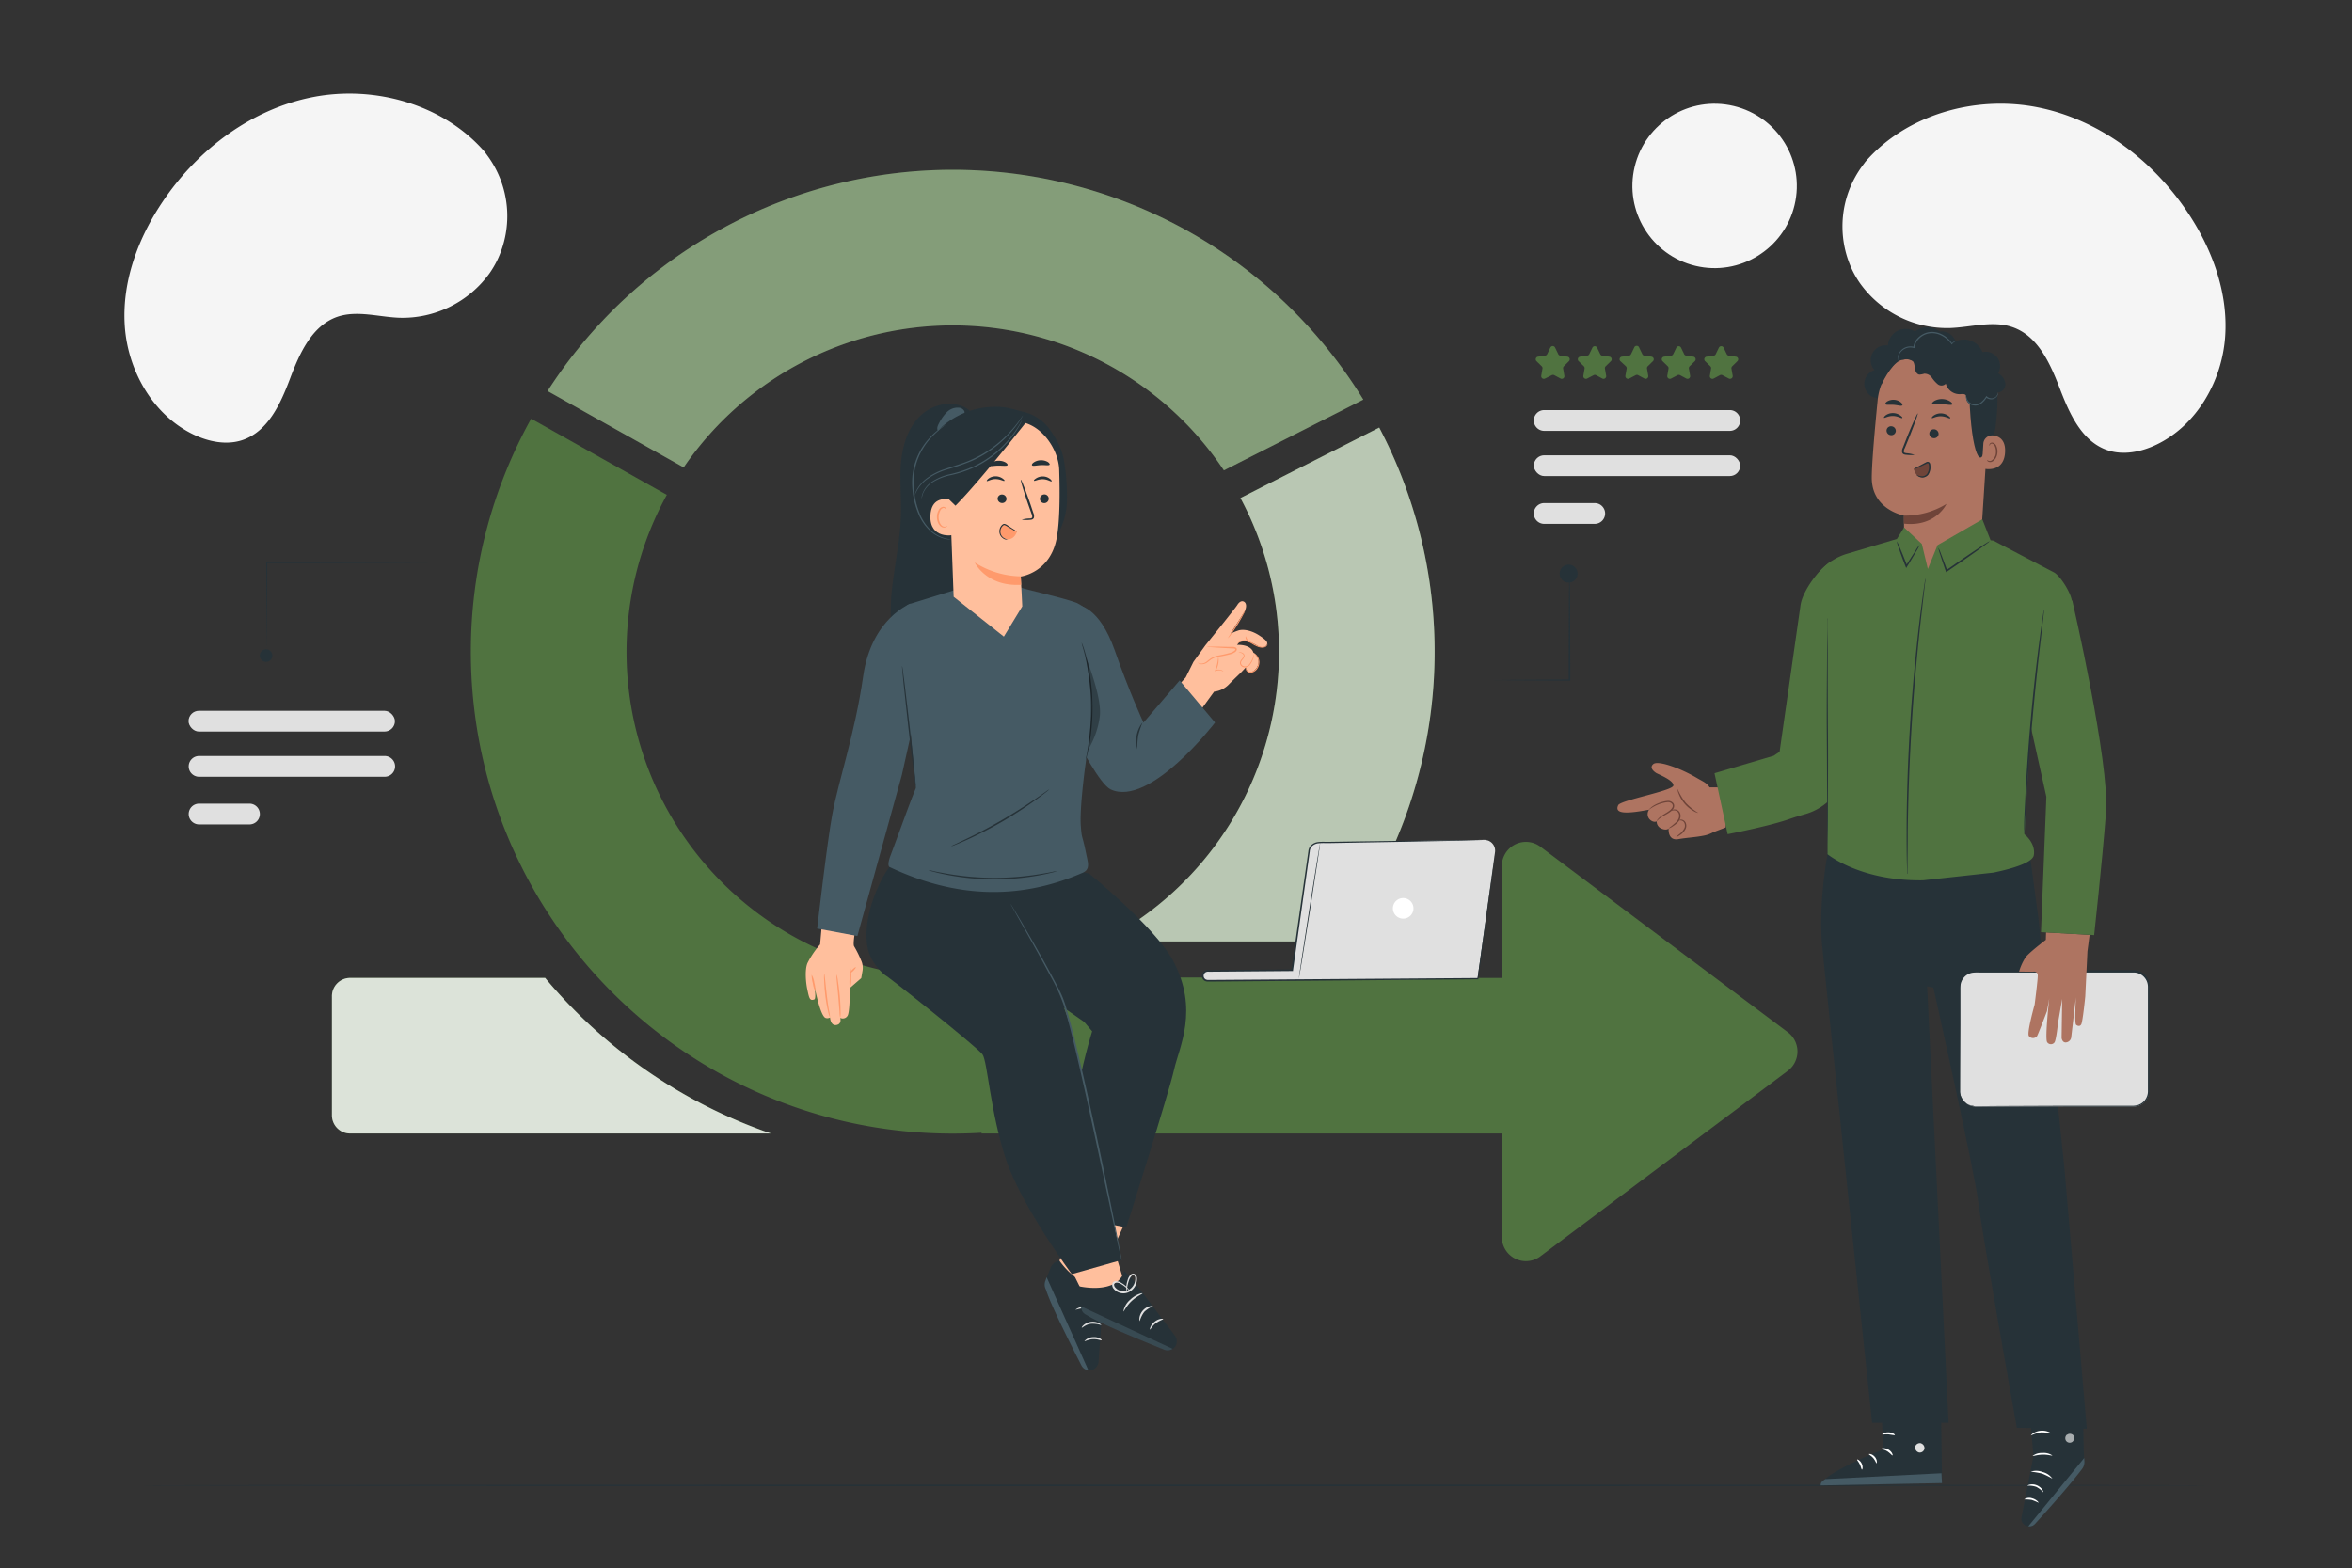 <?xml version="1.0"?>
<svg xmlns="http://www.w3.org/2000/svg" version="1.1" width="1024" height="683" viewBox="0 0 1024 683"><rect x="0" y="0" width="1024" height="683" fill="#333333" stroke="none"/><svg version="1.1" width="1025" height="683" viewBox="0 0 65535 43690" x="-1" y="0"><svg viewBox="0 0 750 500" width="65535" height="43690"><g id="freepik--background-simple--inject-19"><path d="M155,48.38l.85,1.16A32.53,32.53,0,0,1,159,83a31.37,31.37,0,0,1-2.35,4,34.19,34.19,0,0,1-28.91,14.29c-6.62-.27-13.47-2.43-19.71-.29C99.94,103.83,96,112.7,93,120.67s-7,16.84-15.14,19.6c-5.1,1.73-10.83.56-15.71-1.79-12.9-6.23-20.86-20.36-21.83-34.52s4.26-28.14,12.2-39.86C63.6,47.67,80.67,34.77,100.29,30.94S141.89,33.25,155,48.38Z" style="fill:#f5f5f5"/><path d="M595.06,51.61l-.85,1.16A32.5,32.5,0,0,0,591,86.27a31.37,31.37,0,0,0,2.35,4,34.14,34.14,0,0,0,28.9,14.29c6.63-.27,13.48-2.43,19.72-.28,8.13,2.79,12.06,11.66,15.11,19.63s7,16.84,15.14,19.6c5.1,1.73,10.83.56,15.7-1.79,12.91-6.23,20.87-20.36,21.84-34.51s-4.27-28.15-12.2-39.87C686.47,50.91,669.4,38,649.78,34.17S608.17,36.48,595.06,51.61Z" style="fill:#f5f5f5"/><circle cx="546.99" cy="59.26" r="26.2" transform="translate(362.26 577.51) rotate(-76.56)" style="fill:#f5f5f5"/></g><g id="freepik--Floor--inject-19"><path d="M704.61,473.51c0,.14-147.59.26-329.59.26s-329.63-.12-329.63-.26,147.55-.26,329.63-.26S704.61,473.36,704.61,473.51Z" style="fill:#263238"/></g><g id="freepik--Data--inject-19"><path d="M137.06,179.31a5.2,5.2,0,0,1-.82.05l-2.37,0-8.69.08-28.7.08h-11l.26-.25c0,8.52-.07,15.9-.1,21.21,0,2.59,0,4.67-.07,6.16l0,1.64a2.49,2.49,0,0,1,0,.57,4.92,4.92,0,0,1,0-.57l0-1.64c0-1.49,0-3.57-.07-6.16,0-5.31-.06-12.69-.1-21.21v-.25H96.48l28.7.07,8.69.09,2.37,0A4,4,0,0,1,137.06,179.31Z" style="fill:#263238"/><path d="M87.35,209a2,2,0,1,1-2-2A2,2,0,0,1,87.35,209Z" style="fill:#263238"/><rect x="60.64" y="226.59" width="65.78" height="6.62" rx="3.31" style="fill:#e0e0e0"/><path d="M123.11,247.62H64a3.31,3.31,0,0,1-3.31-3.31h0A3.31,3.31,0,0,1,64,241h59.16a3.31,3.31,0,0,1,3.31,3.31h0A3.31,3.31,0,0,1,123.11,247.62Z" style="fill:#e0e0e0"/><path d="M80.06,262.81H64a3.31,3.31,0,0,1-3.31-3.31h0A3.31,3.31,0,0,1,64,256.19H80.06a3.31,3.31,0,0,1,3.31,3.31h0A3.31,3.31,0,0,1,80.06,262.81Z" style="fill:#e0e0e0"/><path d="M551.88,137.35H492.72a3.31,3.31,0,0,1-3.31-3.31h0a3.31,3.31,0,0,1,3.31-3.31h59.16a3.31,3.31,0,0,1,3.31,3.31h0A3.31,3.31,0,0,1,551.88,137.35Z" style="fill:#e0e0e0"/><path d="M496.21,110.84l1,2.07a.85.85,0,0,0,.64.46l2.29.34a.84.84,0,0,1,.47,1.43L499,116.76a.82.82,0,0,0-.24.74l.39,2.29a.84.84,0,0,1-1.22.88l-2-1.07a.85.85,0,0,0-.79,0L493,120.67a.84.84,0,0,1-1.22-.88l.39-2.29a.82.82,0,0,0-.24-.74l-1.66-1.62a.84.84,0,0,1,.47-1.43l2.29-.34a.83.83,0,0,0,.63-.46l1-2.07A.84.84,0,0,1,496.21,110.84Z" style="fill:#507340"/><path d="M509.59,110.84l1,2.07a.83.83,0,0,0,.63.46l2.3.34a.84.84,0,0,1,.46,1.43l-1.66,1.62a.84.84,0,0,0-.24.74l.39,2.29a.84.84,0,0,1-1.22.88l-2-1.07a.83.83,0,0,0-.78,0l-2.05,1.07a.84.84,0,0,1-1.22-.88l.39-2.29a.82.82,0,0,0-.24-.74l-1.66-1.62a.84.84,0,0,1,.47-1.43l2.29-.34a.83.83,0,0,0,.63-.46l1-2.07A.84.84,0,0,1,509.59,110.84Z" style="fill:#507340"/><path d="M523,110.84l1,2.07a.83.83,0,0,0,.63.46l2.29.34a.84.84,0,0,1,.47,1.43l-1.66,1.62a.82.82,0,0,0-.24.74l.39,2.29a.84.84,0,0,1-1.22.88l-2-1.07a.83.83,0,0,0-.78,0l-2.05,1.07a.85.85,0,0,1-1.23-.88l.4-2.29a.85.85,0,0,0-.25-.74L517,115.14a.84.84,0,0,1,.46-1.43l2.29-.34a.83.83,0,0,0,.64-.46l1-2.07A.84.84,0,0,1,523,110.84Z" style="fill:#507340"/><path d="M536.34,110.84l1,2.07a.85.85,0,0,0,.64.46l2.29.34a.84.84,0,0,1,.47,1.43l-1.66,1.62a.82.82,0,0,0-.24.74l.39,2.29a.84.84,0,0,1-1.22.88l-2-1.07a.85.85,0,0,0-.79,0l-2.05,1.07a.84.84,0,0,1-1.22-.88l.39-2.29a.82.82,0,0,0-.24-.74l-1.66-1.62a.84.84,0,0,1,.47-1.43l2.29-.34a.83.83,0,0,0,.63-.46l1-2.07A.84.84,0,0,1,536.34,110.84Z" style="fill:#507340"/><path d="M549.91,110.84l1,2.07a.85.85,0,0,0,.64.46l2.29.34a.84.84,0,0,1,.46,1.43l-1.65,1.62a.85.85,0,0,0-.25.74l.4,2.29a.85.85,0,0,1-1.23.88l-2.05-1.07a.83.83,0,0,0-.78,0l-2,1.07a.84.84,0,0,1-1.22-.88l.39-2.29a.82.82,0,0,0-.24-.74L544,115.14a.84.84,0,0,1,.47-1.43l2.29-.34a.83.83,0,0,0,.63-.46l1-2.07A.84.84,0,0,1,549.91,110.84Z" style="fill:#507340"/><rect x="489.41" y="145.14" width="65.78" height="6.62" rx="3.31" style="fill:#e0e0e0"/><path d="M508.83,167H492.72a3.31,3.31,0,0,1-3.31-3.31h0a3.31,3.31,0,0,1,3.31-3.31h16.11a3.31,3.31,0,0,1,3.31,3.31h0A3.31,3.31,0,0,1,508.83,167Z" style="fill:#e0e0e0"/><path d="M500.78,182.86a4.07,4.07,0,0,1,.05.59c0,.45,0,1,.05,1.69,0,1.54.05,3.64.08,6.21,0,5.31.05,12.52.08,20.49,0,1.66,0,3.3,0,4.86V217h-.25l-17.2-.09-5.08-.08-1.36,0a1.87,1.87,0,0,1-.48-.05,2.7,2.7,0,0,1,.48,0l1.36,0,5.08-.08,17.2-.09-.26.26v-4.86c0-8,.05-15.18.07-20.49,0-2.57.06-4.67.09-6.21,0-.68,0-1.24,0-1.69A2.36,2.36,0,0,1,500.78,182.86Z" style="fill:#263238"/><path d="M503.37,182.86a2.86,2.86,0,1,1-2.86-2.85A2.86,2.86,0,0,1,503.37,182.86Z" style="fill:#263238"/></g><g id="freepik--character-2--inject-19"><path d="M549.45,251h-4c-1-1.49-2-1.78-4.07-3-5.29-3.13-12.35-5.66-13.85-4.45s.34,2.53.92,2.89,5.67,2.34,5.44,4-16.85,4.65-17.58,6.23c-1,2.14.77,3,7.83,1.8l2-.35a2.46,2.46,0,0,0,.12,3c1.27,1.32,2.31.72,2.31.72a2.41,2.41,0,0,0,1.5,2.29c1.62.72,2.31,0,2.31,0s-.38,4,3.13,3.37c3.16-.54,5.33-.54,8.45-1.19a10.54,10.54,0,0,0,2.61-1l3.95-1.51C551.18,260.93,549.76,251.72,549.45,251Z" style="fill:#ae7461"/><path d="M528.58,261.79a8.13,8.13,0,0,1,1.87-1.52c.64-.39,1.46-.77,2.3-1.36a3.57,3.57,0,0,0,1.17-1.18,1.77,1.77,0,0,0,.22-.92,1.38,1.38,0,0,0-.4-.91,2.15,2.15,0,0,0-1.72-.59,8.17,8.17,0,0,0-1.59.3,11.07,11.07,0,0,0-2.5,1,7.23,7.23,0,0,0-1.46,1.08c-.31.3-.45.5-.43.51s.71-.63,2.05-1.31a11.47,11.47,0,0,1,2.45-.91,9.23,9.23,0,0,1,1.5-.27,1.69,1.69,0,0,1,1.37.47,1.08,1.08,0,0,1,.12,1.3,3.52,3.52,0,0,1-1,1.05c-.79.58-1.6,1-2.24,1.43a6,6,0,0,0-1.37,1.2A1.4,1.4,0,0,0,528.58,261.79Z" style="fill:#6f4439"/><path d="M535.23,251.48a3.66,3.66,0,0,0,.34,1.51,10.68,10.68,0,0,0,4.82,5.6,3.84,3.84,0,0,0,1.45.56,18.56,18.56,0,0,1-4-3.23A19,19,0,0,1,535.23,251.48Z" style="fill:#6f4439"/><path d="M532.39,264.08a3.56,3.56,0,0,0,1.28-.63,10.9,10.9,0,0,0,1.25-.92,3.53,3.53,0,0,0,1.13-1.61,2.45,2.45,0,0,0-.17-2,1.91,1.91,0,0,0-1.39-.87c-1-.1-1.42.43-1.37.45a2.75,2.75,0,0,1,1.32-.13,1.62,1.62,0,0,1,1.08.77,2.07,2.07,0,0,1,.09,1.63,3.25,3.25,0,0,1-1,1.44c-.4.38-.81.7-1.15,1C532.8,263.72,532.36,264,532.39,264.08Z" style="fill:#6f4439"/><path d="M534.79,266.91s.44-.19,1.06-.61a4.78,4.78,0,0,0,2-2.2,2.45,2.45,0,0,0,0-1.73,1.73,1.73,0,0,0-1-1,1.42,1.42,0,0,0-1,0c-.21.09-.29.19-.27.21a2,2,0,0,1,1.11.07,1.4,1.4,0,0,1,.76.83,2,2,0,0,1,0,1.42,5.38,5.38,0,0,1-1.8,2.11C535.08,266.53,534.75,266.86,534.79,266.91Z" style="fill:#6f4439"/><path d="M599.76,442.12l1.09,19.9s-19.86,7.79-20,11.49l38.67-.73-.43-31.08Z" style="fill:#263238"/><path d="M612.78,460.12a1.57,1.57,0,0,1,1.12,1.78,1.51,1.51,0,0,1-1.75,1.13,1.67,1.67,0,0,1-1.19-1.89,1.58,1.58,0,0,1,2-1" style="fill:#e0e0e0"/><path d="M619.5,472.78l-.17-3.13-37,1.87s-1.7.78-1.49,2Z" style="fill:#455a64"/><path d="M600.22,461.83c0,.19,1,.26,1.9.85s1.45,1.37,1.62,1.29-.13-1.16-1.28-1.85S600.18,461.66,600.22,461.83Z" style="fill:#fff"/><path d="M596.2,463.59c0,.18.78.48,1.44,1.27s.86,1.63,1,1.62.29-1.08-.54-2.05S596.2,463.41,596.2,463.59Z" style="fill:#fff"/><path d="M594,468.48c.17,0,.41-.91-.09-1.93s-1.39-1.42-1.47-1.26.48.7.88,1.54S593.8,468.47,594,468.48Z" style="fill:#fff"/><path d="M600.48,457.27c.08.17.94-.11,2,0s1.91.37,2,.2-.72-.82-2-.86S600.38,457.12,600.48,457.27Z" style="fill:#fff"/><path d="M646.57,440.16l2.09,24-3.82,19.47a2.47,2.47,0,0,0,2.11,2.93h0a2.46,2.46,0,0,0,2.13-.77c3.45-3.76,16-17.65,15.8-19.4-.29-2-.52-25.48-.52-25.48Z" style="fill:#263238"/><path d="M647,486.58l17.83-21.79.06,1a3.68,3.68,0,0,1-.72,2.46c-1.42,1.9-5.43,7-15,17.53a2.45,2.45,0,0,1-2.2.78Z" style="fill:#455a64"/><g style="opacity:0.6"><path d="M659.34,457.34a1.51,1.51,0,0,0-.28,2,1.44,1.44,0,0,0,2,.3,1.57,1.57,0,0,0,.29-2.1,1.5,1.5,0,0,0-2.07-.08" style="fill:#fff"/></g><path d="M651.78,475.71a7.59,7.59,0,0,0-2.23-1.73,7.33,7.33,0,0,0-2.8-.35c0-.06.26-.27.82-.38a3.78,3.78,0,0,1,2.18.24,3.94,3.94,0,0,1,1.72,1.37C651.78,475.34,651.84,475.69,651.78,475.71Z" style="fill:#fff"/><path d="M650.27,479.05a18.37,18.37,0,0,0-2.2-.9,17.16,17.16,0,0,0-2.36-.15,2.7,2.7,0,0,1,2.48-.37C649.64,478,650.39,479,650.27,479.05Z" style="fill:#fff"/><path d="M654.7,471.38a24.53,24.53,0,0,0-3.29-1.62,24.94,24.94,0,0,0-3.63-.6,5.56,5.56,0,0,1,3.79.1A5.37,5.37,0,0,1,654.7,471.38Z" style="fill:#fff"/><path d="M654.68,464c-.06.15-1.42-.32-3.15-.27s-3.08.55-3.14.41a4.68,4.68,0,0,1,3.12-.94A4.81,4.81,0,0,1,654.68,464Z" style="fill:#fff"/><path d="M654.24,457a11.88,11.88,0,0,0-3.27-.37,12.18,12.18,0,0,0-3.14,1s.2-.37.73-.72a5.41,5.41,0,0,1,4.82-.48C654,456.64,654.28,456.9,654.24,457Z" style="fill:#fff"/><path d="M650.92,455.24a2.23,2.23,0,0,1-.09-.91,6.42,6.42,0,0,1,.57-2.43,2.84,2.84,0,0,1,1.12-1.42,1,1,0,0,1,1.13.15,1.64,1.64,0,0,1,.45,1.07,3.5,3.5,0,0,1-2.85,3.42,4,4,0,0,1-4.1-1.86,1.44,1.44,0,0,1-.14-1.17,1,1,0,0,1,1-.58,3.45,3.45,0,0,1,1.64.73,7,7,0,0,1,1.76,1.76c.33.49.45.79.42.81a11,11,0,0,0-2.39-2.26A3.26,3.26,0,0,0,648,452a.52.52,0,0,0-.54.32.93.93,0,0,0,.14.75,3.6,3.6,0,0,0,3.57,1.58,3,3,0,0,0,2.46-2.87,1.15,1.15,0,0,0-.28-.76.55.55,0,0,0-.62-.09,2.56,2.56,0,0,0-1,1.18A9.5,9.5,0,0,0,650.92,455.24Z" style="fill:#fff"/><path d="M583.09,271.88s-2.93,14.93-1.86,28.76c.41,5.35,16,152.91,16,152.91h24.38l-6.85-139.13,2,.43s13.31,59.34,14.4,68.95c1,8.63,12.2,71.37,12.2,71.37l22.29.26-7.12-83-8.28-79.62-3.12-23.18Z" style="fill:#263238"/><path d="M623.55,108.16a4.68,4.68,0,0,0-4.79-2.47,6.38,6.38,0,0,0-7.85,0,5.67,5.67,0,0,0-8.64,4.46A4.74,4.74,0,0,0,598,118a4.55,4.55,0,0,0,1.74,8.89l22.88-13.45A4.67,4.67,0,0,0,623.55,108.16Z" style="fill:#263238"/><path d="M599,127.54a19.32,19.32,0,0,1,19.61-17.36l1,0c10.77.85,16.06,10.47,14.91,21.2l-2.3,35.86-1.57,4.49L612.13,195l-4.67-20.94-.09-9.72s-10.33-1.82-10.25-12.19C597.17,147.15,598.09,136.85,599,127.54Z" style="fill:#ae7461"/><path d="M607.38,164.36a25.12,25.12,0,0,0,13.56-3.73s-3.33,7.41-13.55,6.3Z" style="fill:#6f4439"/><path d="M601.84,137.2a1.47,1.47,0,0,0,1.39,1.52,1.42,1.42,0,0,0,1.56-1.31,1.49,1.49,0,0,0-1.4-1.52A1.41,1.41,0,0,0,601.84,137.2Z" style="fill:#263238"/><path d="M601,133.18c.18.19,1.32-.61,2.91-.57s2.74.85,2.92.66-.1-.44-.6-.82a4.07,4.07,0,0,0-2.33-.77,3.9,3.9,0,0,0-2.32.7C601.11,132.74,600.94,133.09,601,133.18Z" style="fill:#263238"/><path d="M615.47,138.16a1.47,1.47,0,0,0,1.39,1.52,1.42,1.42,0,0,0,1.56-1.3,1.5,1.5,0,0,0-1.4-1.53A1.42,1.42,0,0,0,615.47,138.16Z" style="fill:#263238"/><path d="M616.26,133.27c.18.2,1.32-.61,2.91-.57s2.75.85,2.92.66-.09-.43-.59-.81a4.07,4.07,0,0,0-2.33-.78,4,4,0,0,0-2.32.7C616.35,132.84,616.18,133.18,616.26,133.27Z" style="fill:#263238"/><path d="M610.78,145a10.71,10.71,0,0,0-2.58-.52c-.4-.05-.79-.14-.85-.42a2.06,2.06,0,0,1,.3-1.2l1.26-3.07c1.76-4.37,3.05-8,2.87-8s-1.75,3.42-3.51,7.79l-1.21,3.09a2.35,2.35,0,0,0-.25,1.59,1,1,0,0,0,.66.61,2.34,2.34,0,0,0,.69.11A10.47,10.47,0,0,0,610.78,145Z" style="fill:#263238"/><path d="M616.34,128.72c.18.42,1.56.08,3.22.14s3.05.44,3.23,0c.08-.2-.19-.58-.77-.94a5,5,0,0,0-4.92-.13C616.53,128.15,616.26,128.52,616.34,128.72Z" style="fill:#263238"/><path d="M601.48,128.82c.24.39,1.37.13,2.69.24s2.39.5,2.69.15c.13-.18,0-.55-.46-.94a3.89,3.89,0,0,0-4.33-.32C601.57,128.28,601.38,128.63,601.48,128.82Z" style="fill:#263238"/><path d="M600.13,122.81s2.86-6.43,6-7.88c3.83-1.76,5.37,2.43,9,1.5s7.28-2.62,10.92.25c4,3.13,2,5.24,2.19,9.84.63,18.66,3.92,24,5.07,15.24.13-1,2.81-1.67,3.29-5.73.62-5.25,1-11.65-.14-15.41-.93-3.17-2.68-5.39-5.85-7.85-5-3.9-12-4.12-16.75-3.74S599.86,114.68,600.13,122.81Z" style="fill:#263238"/><path d="M632.68,141.46a2.81,2.81,0,0,1,3.09-2.65c1.93.23,4.05,1.37,3.84,5.36-.37,7.08-7.4,5.24-7.4,5S632.49,144.42,632.68,141.46Z" style="fill:#ae7461"/><path d="M633.89,146.63s.12.09.32.2a1.3,1.3,0,0,0,.92.07,3.05,3.05,0,0,0,1.56-2.67,4.12,4.12,0,0,0-.25-1.78,1.45,1.45,0,0,0-.88-1,.65.65,0,0,0-.75.3c-.1.2-.06.34-.1.35s-.15-.13-.08-.42a.78.78,0,0,1,.31-.42.93.93,0,0,1,.69-.15,1.75,1.75,0,0,1,1.23,1.17,4.16,4.16,0,0,1,.32,2c-.12,1.43-.92,2.72-2,3a1.34,1.34,0,0,1-1.12-.24C633.89,146.8,633.87,146.64,633.89,146.63Z" style="fill:#6f4439"/><path d="M632.82,127.74a6.74,6.74,0,0,1-3,1.32,2.32,2.32,0,0,1-2.53-1.68c-.07-.49.06-1.06-.26-1.45s-1.09-.33-1.68-.28a4.53,4.53,0,0,1-4.63-3.34,1.91,1.91,0,0,1-2.55.19,10.33,10.33,0,0,1-1.89-2.11,2.88,2.88,0,0,0-2.4-1.26,7.07,7.07,0,0,1-1.55.3c-.93-.1-1.36-1.2-1.48-2.12s-.21-2-1-2.53a3.7,3.7,0,0,0-2.53-.12c-.86.11-2-.11-2.16-1a1.67,1.67,0,0,1,.34-1.28,4.58,4.58,0,0,1,5.45-1.63,6.22,6.22,0,0,1,11.45-1,6.32,6.32,0,0,1,10,2.51,4.58,4.58,0,0,1,5,6.76,4.35,4.35,0,0,1,2.32,3.51c0,1.46-1.46,2.9-2.87,2.48a2.53,2.53,0,0,1-4.43,2.44" style="fill:#263238"/><path d="M614.67,147.58a.6.6,0,0,1,.47-.08.56.56,0,0,1,.27.33,3.6,3.6,0,0,1-.4,3.42l0,0a2.37,2.37,0,0,1-4-.52l-.55-1.19Z" style="fill:#6f4439"/><path d="M611.37,151.35c-.06,0,.47.73,1.75.88a1.94,1.94,0,0,0,1-.17,2.38,2.38,0,0,0,1-.71,4.29,4.29,0,0,0,.71-2.59,5.83,5.83,0,0,0-.06-.71,1,1,0,0,0-.42-.72.86.86,0,0,0-.82,0l-.55.28-1.87,1a8.35,8.35,0,0,0-1.67,1,8.16,8.16,0,0,0,1.82-.71l1.91-.88c.35-.15.8-.45.94-.31s.25.61.25,1a4,4,0,0,1-.58,2.32,2,2,0,0,1-.8.62,1.66,1.66,0,0,1-.87.19A4,4,0,0,1,611.37,151.35Z" style="fill:#263238"/><path d="M637.41,125.09a1.71,1.71,0,0,1-.47,1.35,2.3,2.3,0,0,1-1.44.82,2.45,2.45,0,0,1-2-.63l.3,0a7.5,7.5,0,0,1-1.45,1.74,4.15,4.15,0,0,1-1.31.77,2.72,2.72,0,0,1-1.43.1,2.75,2.75,0,0,1-2-1.21,4.06,4.06,0,0,1-.54-1.49,1.46,1.46,0,0,1,0-.57s.09.19.2.54a4.77,4.77,0,0,0,.63,1.36,2.88,2.88,0,0,0,4.25.18,6.92,6.92,0,0,0,1.38-1.62l.13-.21.17.17a2.18,2.18,0,0,0,1.7.58,2.15,2.15,0,0,0,1.3-.65A3.5,3.5,0,0,0,637.41,125.09Z" style="fill:#455a64"/><path d="M624.36,108.63s-.19.05-.51.18a2.44,2.44,0,0,0-1.12.91l-.08.13-.1-.13a8.73,8.73,0,0,0-3.37-2.84,6.73,6.73,0,0,0-2.77-.67,5.74,5.74,0,0,0-3,.79,5.93,5.93,0,0,0-1.82,1.66,4.84,4.84,0,0,0-.82,2.12l0,.22-.21-.06a3.93,3.93,0,0,0-3,.3,3.81,3.81,0,0,0-1.65,1.69,5.1,5.1,0,0,0-.48,2.09,1.44,1.44,0,0,1-.08-.58,4,4,0,0,1,.35-1.61,4,4,0,0,1,1.71-1.87,4.21,4.21,0,0,1,3.2-.38l-.24.16a5.24,5.24,0,0,1,.87-2.31,6.19,6.19,0,0,1,2-1.78,6.1,6.1,0,0,1,3.23-.84,7.19,7.19,0,0,1,2.92.74,8.58,8.58,0,0,1,3.39,3h-.18a2.36,2.36,0,0,1,1.27-.9A1.18,1.18,0,0,1,624.36,108.63Z" style="fill:#455a64"/><rect x="625.2" y="309.74" width="60.25" height="43" rx="4.83" style="fill:#e0e0e0"/><path d="M630,352.74a5.68,5.68,0,0,1-1.93-.47,4.79,4.79,0,0,1-2.79-4.56c0-5,.05-12.29.09-21.24,0-2.24,0-4.59,0-7,0-1.22,0-2.47,0-3.74a13.06,13.06,0,0,1,.07-1.89,4.58,4.58,0,0,1,3.78-3.75,13.23,13.23,0,0,1,2-.07h2.09l8.67,0,38.57,0a4.56,4.56,0,0,1,4,2.31,4.64,4.64,0,0,1,.59,2.28v2.5c0,3.34,0,6.62,0,9.85,0,6.45,0,12.67,0,18.6v2.21a4.62,4.62,0,0,1-3.39,4.56,7,7,0,0,1-2,.17h-6.08l-14.66,0-21.24.09-5.77.05-1.51,0-.51,0,.51,0,1.51,0,5.77.05,21.24.09,14.66,0h6.08a7.5,7.5,0,0,0,2.14-.18,5,5,0,0,0,3.31-2.81,5.16,5.16,0,0,0,.45-2.22c0-.73,0-1.47,0-2.21,0-5.93,0-12.15,0-18.6q0-4.84,0-9.85v-2.5a5.12,5.12,0,0,0-5.11-5.15l-38.57,0-8.67,0h-2.09a13.47,13.47,0,0,0-2.09.08,5,5,0,0,0-4.15,4.15,13.08,13.08,0,0,0-.07,2c0,1.27,0,2.52,0,3.74q0,3.68,0,7c0,8.95.06,16.2.09,21.24a4.93,4.93,0,0,0,2.95,4.67,5.09,5.09,0,0,0,1.47.36Z" style="fill:#263238"/><path d="M648.56,309.77a1.15,1.15,0,0,1,1.47,1.16c.05,1.2-1,9.31-1,9.31s-2.53,9-1.85,10a1.65,1.65,0,0,0,2.58.12c.34-.48,3.2-8,3.2-8l.73-4.1s-1.47,13-.65,14a1.42,1.42,0,0,0,2.28.1c.57-.51,1.16-6.25,1.16-6.25l1.33-7.66-.18,12.44s.15,1.39,1.24,1.43a1.87,1.87,0,0,0,1.81-1.55l1.51-12.88s-.5,8.37.06,8.8c.75.59,1.43.4,1.68-.25.5-1.3,1.24-8.82,1.24-8.82l.69-14.32.69-5.3-13.87-.77-.08,2.38s-5.3,4-6.46,5.58a17.54,17.54,0,0,0-2.07,4.53Z" style="fill:#ae7461"/><path d="M565.86,240.93l1.88-1.27,6.68-46.77c.58-4.1,5.19-10.92,9.79-14l.45,13.31,4.49,48a18.31,18.31,0,0,1-13.25,19.33c-1.92.55-3.71,1.09-5.17,1.61-6.52,2.29-19.54,4.78-19.54,4.78L547,246.5Z" style="fill:#507340"/><path d="M661,191.3s12,51.87,10.78,67.71S668,298.1,668,298.1l-16.94-.94L652.77,254l-7-31.54Z" style="fill:#507340"/><path d="M660.88,192.69c.68-2.35-3.53-9.08-5.69-10.22l-19.34-10.14-.86-.1-2.63-6.68h0l-14.28,8.24-3.08,7.6-1.92-8-5.66-5.26-2.28,3.68-15.93,4.74a18.34,18.34,0,0,0-10.89,8.86l5.9,31.62L583,255.3v17s10.32,8.6,30.44,8.33l22.47-2.46c5.16-1.07,12.42-3,12.86-5.53.67-3.93-3-6.7-3-6.7l2.6-45.17Z" style="fill:#507340"/><path d="M583,272.27a3.44,3.44,0,0,1-.05-.76c0-.55,0-1.28,0-2.19,0-2-.05-4.7-.08-8.07,0-6.85,0-16.23-.08-26.6s.06-19.75.08-26.6c0-3.37.06-6.11.08-8.07,0-.91,0-1.64,0-2.19A3.44,3.44,0,0,1,583,197a3.44,3.44,0,0,1,0,.76c0,.55,0,1.28,0,2.19,0,2,.05,4.7.08,8.07,0,6.85,0,16.23.08,26.6s-.06,19.75-.08,26.6c0,3.37-.06,6.11-.08,8.07,0,.91,0,1.64,0,2.19A3.44,3.44,0,0,1,583,272.27Z" style="fill:#263238"/><path d="M634.7,172.54a3.45,3.45,0,0,1-.74.63c-.49.38-1.22.92-2.12,1.57-1.8,1.3-4.32,3.07-7.12,5l-3.64,2.49-.27.18-.1-.3c-.75-2.18-1.37-4.05-1.79-5.38a12.3,12.3,0,0,1-.59-2.13,11.91,11.91,0,0,1,.87,2c.5,1.3,1.19,3.15,2,5.32l-.37-.12,3.63-2.52c2.79-1.93,5.34-3.65,7.2-4.87.93-.62,1.69-1.11,2.22-1.43A3.57,3.57,0,0,1,634.7,172.54Z" style="fill:#263238"/><path d="M612.37,173.68a10.29,10.29,0,0,1-1.08,2.09c-.72,1.25-1.75,3-2.93,4.87l-.27.45-.19-.49-.1-.24c-.83-2.13-1.55-4.07-2-5.49a11,11,0,0,1-.71-2.33,12.57,12.57,0,0,1,1.05,2.2c.59,1.38,1.37,3.3,2.2,5.43l.09.24-.46,0c1.18-1.89,2.26-3.59,3.06-4.79A11,11,0,0,1,612.37,173.68Z" style="fill:#263238"/><path d="M608.39,278.62a.87.87,0,0,1,0-.25c0-.19,0-.43,0-.71,0-.68-.05-1.6-.08-2.76-.06-2.39-.09-5.85-.08-10.13,0-8.55.29-20.37,1.09-33.41s2-24.8,3-33.29c.51-4.25,1-7.68,1.32-10,.17-1.15.31-2.06.41-2.73,0-.28.09-.51.12-.7a.81.81,0,0,1,.06-.24.62.62,0,0,1,0,.24c0,.2,0,.43-.06.72-.08.67-.19,1.58-.32,2.73-.28,2.42-.67,5.85-1.15,10.06-.94,8.5-2.07,20.26-2.87,33.29s-1.13,24.83-1.24,33.37c0,4.25-.06,7.69-.08,10.13q0,1.74,0,2.76l0,.71A1.27,1.27,0,0,1,608.39,278.62Z" style="fill:#263238"/><path d="M652,194.34a4,4,0,0,1,0,.73c-.06.52-.14,1.21-.23,2.08-.22,1.86-.52,4.46-.89,7.64-.75,6.46-1.72,15.39-2.6,25.26s-1.49,18.84-1.9,25.33c-.19,3.2-.35,5.81-.47,7.68-.06.87-.1,1.56-.14,2.09a6.08,6.08,0,0,1-.08.73,3.26,3.26,0,0,1,0-.74c0-.52,0-1.22,0-2.09,0-1.82.15-4.45.31-7.69.3-6.5.87-15.47,1.74-25.35s1.91-18.81,2.75-25.26c.42-3.23.78-5.83,1.06-7.63.13-.86.24-1.54.32-2.07A3.27,3.27,0,0,1,652,194.34Z" style="fill:#263238"/></g><g id="freepik--character-1--inject-19"><path d="M218.45,149a103.88,103.88,0,0,1,172.18.95l44.44-22.56a153.5,153.5,0,0,0-260-2.74Z" style="fill:#507340"/><path d="M218.45,149a103.88,103.88,0,0,1,172.18.95l44.44-22.56a153.5,153.5,0,0,0-260-2.74Z" style="fill:#fff;opacity:0.3"/><rect x="313.39" y="311.75" width="186.14" height="49.6" style="fill:#507340"/><path d="M479.22,276.05V394.36a7.67,7.67,0,0,0,12.28,6.14l78.87-59.15a7.68,7.68,0,0,0,0-12.28L491.5,269.91A7.68,7.68,0,0,0,479.22,276.05Z" style="fill:#507340"/><path d="M304.21,311.75a103.95,103.95,0,0,1-91.13-154l-43.24-24.28a152.62,152.62,0,0,0-19.22,74.32c0,84.69,68.9,153.59,153.59,153.59a153.26,153.26,0,0,0,113.11-49.79Z" style="fill:#507340"/><path d="M351.92,300.11h74.93A153.32,153.32,0,0,0,440.14,136.3l-44.23,22.46a103.86,103.86,0,0,1-44,141.35Z" style="fill:#507340"/><path d="M351.92,300.11h74.93A153.32,153.32,0,0,0,440.14,136.3l-44.23,22.46a103.86,103.86,0,0,1-44,141.35Z" style="fill:#fff;opacity:0.6"/><path d="M287.7,164.57c.18-5.63-.45-11.28,0-16.9s2.22-11.41,6.32-15.27,11-5.09,15.44-1.63l.73,4.83c-2.78,21.63-3.53,43.7-6.31,65.33-.36,2.84-2.79,5.32-4.21,7.81s-4.1,4.48-6.95,4.18c-3.73-.4-6-4.3-7-7.91C282.08,191.92,287.25,178.15,287.7,164.57Z" style="fill:#263238"/><path d="M361,385.5c-.46.92-12.1,27-12.1,27l-12.31-4.25L344,379.77Z" style="fill:#ffbf9d"/><path d="M338.2,401.87s7,10.5,13.85,6.11l.24,3.35-1.6,22.72a3,3,0,0,1-2.72,2.8,2.84,2.84,0,0,1-2.67-1.53c-2.71-5.23-12.58-24.51-11.77-26.39l1.84-4.74a3.85,3.85,0,0,1,2.83-2.32Z" style="fill:#263238"/><path d="M347.44,436.83l-13.31-29.68-.38,1.12a3.3,3.3,0,0,0,.15,2.81c.91,2.88,3.85,9.64,11.32,24.21a2.88,2.88,0,0,0,2.22,1.54Z" style="fill:#455a64"/><path d="M345.33,423.25c.13.13,1.19-1.05,3-1.26a8.81,8.81,0,0,1,3.24.45c0-.06-.22-.37-.81-.67a4.52,4.52,0,0,0-4.83.63C345.45,422.83,345.28,423.21,345.33,423.25Z" style="fill:#e0e0e0"/><path d="M346.18,427.53c.07.17,1.28-.57,2.79-.62s2.57.52,2.69.35-.88-1.12-2.61-1A3.76,3.76,0,0,0,346.18,427.53Z" style="fill:#e0e0e0"/><path d="M343.38,417.54a27,27,0,0,1,4.16-.81c2.34-.13,4.16.59,4.22.42s-1.74-1.16-4.25-1S343.28,417.42,343.38,417.54Z" style="fill:#e0e0e0"/><path d="M345.09,411c0,.19,1.69.07,3.6.65s3.27,1.54,3.38,1.4-1.13-1.39-3.2-2A5.59,5.59,0,0,0,345.09,411Z" style="fill:#e0e0e0"/><path d="M349.79,412a2.27,2.27,0,0,0,.19-1,7.3,7.3,0,0,0-.42-2.85,3.21,3.21,0,0,0-1.15-1.74,1.15,1.15,0,0,0-1.32.06,2,2,0,0,0-.62,1.18,4,4,0,0,0,2.95,4.21,4.67,4.67,0,0,0,4.91-1.75,1.58,1.58,0,0,0,.27-1.32,1.12,1.12,0,0,0-1.07-.76,4,4,0,0,0-2,.67,8.27,8.27,0,0,0-2.2,1.86,2.44,2.44,0,0,0-.56.89,13,13,0,0,1,3-2.37,3.79,3.79,0,0,1,1.72-.55.61.61,0,0,1,.59.42,1.15,1.15,0,0,1-.23.86,4.19,4.19,0,0,1-4.27,1.46A3.51,3.51,0,0,1,347,407.7a1.39,1.39,0,0,1,.4-.84.63.63,0,0,1,.73,0,3,3,0,0,1,1,1.45A10.52,10.52,0,0,1,349.79,412Z" style="fill:#e0e0e0"/><path d="M350.88,382.38c.26,1,8.54,28.3,8.54,28.3l-12.08,4.86-13.06-26.36Z" style="fill:#ffbf9d"/><path d="M344.24,410s12.37,3,14.65-4.83l2.37,2.37L375,425.77a3,3,0,0,1-.22,3.9,2.89,2.89,0,0,1-3,.59c-5.47-2.18-25.57-10.27-26.19-12.22l-2-5a2.75,2.75,0,0,1,.68-3Z" style="fill:#263238"/><g style="opacity:0.6"><path d="M374.31,430l-29.5-13.69.45,1.09c.37,1.23,1.08,1.49,1.95,2,2.58,1.58,9.23,4.76,24.42,10.87a2.87,2.87,0,0,0,2.68-.3Z" style="fill:#455a64"/></g><path d="M363.83,421.12a8.46,8.46,0,0,1,1.44-2.93,8.72,8.72,0,0,1,2.74-1.77c0-.08-.41-.14-1.05,0a4.54,4.54,0,0,0-3.24,3.64C363.64,420.73,363.75,421.13,363.83,421.12Z" style="fill:#e0e0e0"/><path d="M367.07,423.83c.17.06.65-1.12,1.83-2s2.41-1.17,2.39-1.35-1.44-.21-2.77.87S366.91,423.81,367.07,423.83Z" style="fill:#e0e0e0"/><path d="M358.6,418.08c.17.08.91-1.73,2.62-3.33s3.53-2.28,3.46-2.45-2.07.26-3.88,2A6.34,6.34,0,0,0,358.6,418.08Z" style="fill:#e0e0e0"/><path d="M360.67,411.73a2.36,2.36,0,0,0-.53-.9A7.17,7.17,0,0,0,358,409a3.2,3.2,0,0,0-2-.56,1.15,1.15,0,0,0-.95.91,1.89,1.89,0,0,0,.31,1.3,4,4,0,0,0,5,1.24,4.66,4.66,0,0,0,2.56-4.53,1.58,1.58,0,0,0-.66-1.18,1.12,1.12,0,0,0-1.31.13,4,4,0,0,0-1,1.79,8.28,8.28,0,0,0-.44,2.85,2.55,2.55,0,0,0,.16,1,13,13,0,0,1,.69-3.74,3.82,3.82,0,0,1,.94-1.54.59.59,0,0,1,.72-.07,1.09,1.09,0,0,1,.38.8,4.16,4.16,0,0,1-2.26,3.9,3.51,3.51,0,0,1-4.25-1,1.32,1.32,0,0,1-.25-.9.62.62,0,0,1,.52-.51,2.94,2.94,0,0,1,1.71.44A10.44,10.44,0,0,1,360.67,411.73Z" style="fill:#e0e0e0"/><path d="M282.7,310.9c.49,0,29.4,22.94,31,25.24s2.48,18.37,7.44,33.37,21,36.66,21,36.66L358,401.69s-13-63.13-15.93-73.4-11.11-27.42-11.11-27.42L324.74,292l-.88-14.62-39.76-1c-.49,0-8.73,12.86-7.2,24.77C277.68,307.22,282.7,310.9,282.7,310.9Z" style="fill:#263238"/><path d="M374.33,306.07c-5.74-10.6-26.67-27.61-26.67-27.61l-4-.92-23.89-.36s.61,11,.6,11.52,10.95,26.78,10.95,26.78l14.77,10.28,2.55,3s-3.75,12.06-4.87,21.5-.57,38-.57,38l16.34,3s13.63-43.11,15.2-50.22S382.86,321.82,374.33,306.07Z" style="fill:#263238"/><path d="M358,401.69a1.31,1.31,0,0,1-.09-.3c-.05-.22-.12-.52-.21-.88-.18-.82-.42-2-.74-3.41l-2.67-12.57c-2.27-10.6-5.36-25.26-9-41.39-1.86-8.06-3.63-15.75-5.67-22.6a54.12,54.12,0,0,0-4.19-9.21c-1.49-2.82-2.92-5.43-4.22-7.8l-6.27-11.21-1.7-3.05-.44-.8a1.29,1.29,0,0,1-.13-.28,1.26,1.26,0,0,1,.18.26c.13.2.29.45.48.77l1.8,3c1.54,2.61,3.75,6.41,6.42,11.13,1.33,2.37,2.77,5,4.28,7.77q1.13,2.11,2.28,4.39a29.84,29.84,0,0,1,2,4.88c2.08,6.89,3.86,14.57,5.73,22.64,3.68,16.13,6.7,30.81,8.87,41.44,1.06,5.29,1.91,9.58,2.51,12.6.27,1.46.49,2.6.64,3.43.06.37.12.66.15.89A1.06,1.06,0,0,1,358,401.69Z" style="fill:#455a64"/><path d="M261.93,301.08a27.8,27.8,0,0,0-4.05,6c-.86,2.16-.48,6.15-.06,8.15.66,3.19.83,3.82,2.21,3.4.92-.27-.2-5.84-.2-5.84s1.9,10.74,3.78,11.68a1.63,1.63,0,0,0,1.49-.12s.13,2.7,2,2.41,1.25-2.28,1.25-2.28a1.76,1.76,0,0,0,2.51-1.11c.6-2,.57-8.41.57-8.41l3.62-3.15.41-2.37a5.57,5.57,0,0,0-.33-3,35.84,35.84,0,0,0-2.36-4.79c-.88-1.47,3.1-18.55,3.1-18.55l2.31-9.56-13.49-3.63Z" style="fill:#ffbf9d"/><path d="M263.25,310.4c.15,0,.39,3.14.84,7,.23,1.93.49,3.67.71,4.92a10.5,10.5,0,0,1,.3,2,7.47,7.47,0,0,1-.64-2,43.69,43.69,0,0,1-.86-4.93c-.23-1.94-.34-3.7-.38-5A8.86,8.86,0,0,1,263.25,310.4Z" style="fill:#ff9a6c"/><path d="M267.17,310.7a7.68,7.68,0,0,1,.44,2c.2,1.24.43,3,.6,4.86s.24,3.64.24,4.9a8,8,0,0,1-.11,2,9,9,0,0,1-.23-2c-.12-1.44-.25-3.07-.39-4.86C267.38,313.8,267,310.72,267.17,310.7Z" style="fill:#ff9a6c"/><path d="M271.54,308.29a10.57,10.57,0,0,1,.29,3.47,10.44,10.44,0,0,1-.39,3.47,15.36,15.36,0,0,1-.09-3.47A16.52,16.52,0,0,1,271.54,308.29Z" style="fill:#ff9a6c"/><path d="M273.3,308.33c.1.09-.22.57-.7,1.07s-1,.82-1.06.73.22-.58.71-1.07S273.21,308.23,273.3,308.33Z" style="fill:#ff9a6c"/><path d="M260.39,316.09a9.28,9.28,0,0,1-.77-2.64,10.14,10.14,0,0,1-.39-2.73,6.6,6.6,0,0,1,.87,2.62A7.07,7.07,0,0,1,260.39,316.09Z" style="fill:#ff9a6c"/><path d="M392.2,218.19c1.72-1.76,3.72-3.64,3.72-3.64l1.68-1.77a2.49,2.49,0,0,1,.18.45,1.94,1.94,0,0,0,.42.82,1.46,1.46,0,0,0,1.66,0,3.58,3.58,0,0,0,1.81-3,3.53,3.53,0,0,0-1.64-3,2.71,2.71,0,0,0-.46-.89c-1.4-1.82-4.73-1.58-4.73-1.58l.5-.7s2.28-1.4,6,1a2.72,2.72,0,0,0,1.9.42,1.43,1.43,0,0,0,1-.61c.56-.93,0-1.56-2.28-3.08s-5.07-2.22-6.83-1.58a18.14,18.14,0,0,0-2.4,1s4.17-6.6,4.42-7c.71-1.24.76-2.59,0-3.14-.5-.36-1.39-.43-2.27,1-.76,1.22-10.13,12.8-10.13,12.8L380.92,211l-2.45,4.94-9.55,10.63,10.59,4.92,8-11A7.64,7.64,0,0,0,392.2,218.19Z" style="fill:#ffbf9d"/><path d="M382.3,211.2a2,2,0,0,0,2.37.16c.76-.38,1.36-1,2.09-1.45,2.18-1.31,5.14-.77,7.25-2.18.3-.2.6-.54.47-.86s-.52-.37-.85-.38l-8.41-.36" style="fill:#ffbf9d"/><path d="M385.22,206.13a3.61,3.61,0,0,1,.92,0c.58,0,1.43,0,2.48,0l3.68.1,1.06,0a1.69,1.69,0,0,1,1.22.34.7.7,0,0,1,.08.78,1.67,1.67,0,0,1-.46.52,5.74,5.74,0,0,1-1.1.57,32.6,32.6,0,0,1-4.44.94,6.58,6.58,0,0,0-1.78.67c-.51.3-.95.67-1.39,1a3,3,0,0,1-2.42.67c-.61-.16-.79-.51-.77-.51a2.29,2.29,0,0,0,.81.33,2.89,2.89,0,0,0,2.18-.76c.41-.31.84-.7,1.38-1a6.66,6.66,0,0,1,1.88-.75,39.14,39.14,0,0,0,4.37-1,5.25,5.25,0,0,0,1-.52c.29-.2.44-.48.3-.61s-.52-.17-.88-.18l-1.06-.06-3.68-.21c-1-.06-1.89-.13-2.47-.18A3.43,3.43,0,0,1,385.22,206.13Z" style="fill:#ff9a6c"/><path d="M394.73,205.55a3.36,3.36,0,0,1,1.22-1,2.74,2.74,0,0,1,1.68-.13,6.94,6.94,0,0,1,2,.83,10.46,10.46,0,0,0,2,1,3.53,3.53,0,0,0,1.82.15,1.4,1.4,0,0,0,1-.75.93.93,0,0,0,.1-.44s-.07.15-.21.38a1.3,1.3,0,0,1-.92.6,3.6,3.6,0,0,1-1.69-.21,12.47,12.47,0,0,1-1.92-1,6.67,6.67,0,0,0-2.05-.85,2.87,2.87,0,0,0-1.83.21,2.61,2.61,0,0,0-.94.8C394.76,205.39,394.71,205.54,394.73,205.55Z" style="fill:#ff9a6c"/><path d="M397.47,194.5a8.57,8.57,0,0,0-.84,1.31L394.69,199l-2,3.16a8.22,8.22,0,0,0-.79,1.34,7.71,7.71,0,0,0,1-1.22c.56-.77,1.3-1.88,2.07-3.12s1.42-2.4,1.86-3.25A8,8,0,0,0,397.47,194.5Z" style="fill:#ff9a6c"/><path d="M395.3,208a2,2,0,0,0,.48.08,1.42,1.42,0,0,1,1.05.58.76.76,0,0,1,0,.76,4,4,0,0,1-.59.82,1.76,1.76,0,0,0-.49,1.13,1.45,1.45,0,0,0,.69,1.14,1.72,1.72,0,0,0,1.32.19,2.14,2.14,0,0,0,1.06-.62,7,7,0,0,0,1-1.72,3.85,3.85,0,0,0,.34-1.29.92.92,0,0,0-.07-.49s0,.17-.05.47a4.81,4.81,0,0,1-.42,1.23,7.62,7.62,0,0,1-1,1.61,1.67,1.67,0,0,1-2,.36,1.14,1.14,0,0,1-.55-.89,1.47,1.47,0,0,1,.4-.95,4.13,4.13,0,0,0,.61-.89,1,1,0,0,0-.05-1,1.52,1.52,0,0,0-1.23-.58A1.36,1.36,0,0,0,395.3,208Z" style="fill:#ff9a6c"/><path d="M397.77,212.39s-.13.11-.19.4a1.33,1.33,0,0,0,.35,1.15,1.81,1.81,0,0,0,1.73.44A3,3,0,0,0,401.4,213a3.63,3.63,0,0,0,.53-2.12,3.39,3.39,0,0,0-.6-1.67,3.3,3.3,0,0,0-.85-.84,1.13,1.13,0,0,0-.39-.19,5.72,5.72,0,0,1,1.05,1.15,3.35,3.35,0,0,1,.5,1.57,3.45,3.45,0,0,1-.51,1.94,2.74,2.74,0,0,1-1.54,1.23,1.58,1.58,0,0,1-1.51-.32,1.24,1.24,0,0,1-.38-1C397.72,212.54,397.8,212.4,397.77,212.39Z" style="fill:#ff9a6c"/><path d="M390.45,214a1.36,1.36,0,0,0-.64-.38,3,3,0,0,0-1.91,0l.19.2a8.87,8.87,0,0,0,.4-1,6.53,6.53,0,0,0,.34-3.6,16.34,16.34,0,0,1-.64,3.5,9.42,9.42,0,0,1-.37.95l-.15.32.33-.12a3.15,3.15,0,0,1,1.75-.09C390.19,213.93,390.43,214.07,390.45,214Z" style="fill:#ff9a6c"/><path d="M397.57,202.82a1.36,1.36,0,0,0,.31,1.23c.43.61,1,.79,1.06.72s-.44-.36-.8-.89S397.66,202.82,397.57,202.82Z" style="fill:#ff9a6c"/><path d="M376.53,216.91,365,230.36s-4.61-10-9.15-23c-5-14.29-11.76-14.4-11.76-14.4l-4.24,31.42,4.39,12.26s6.74,13.29,10.28,15c12.48,5.87,33.29-21.3,33.29-21.3Z" style="fill:#455a64"/><path d="M350.64,226.27c1.54-8.15,3.67-21.51-.61-28.84a18.68,18.68,0,0,0-6.21-5.19c-4.43-1.74-17.34-4.5-17.74-4.92l-18.7,0-16.93,5.23c-2.12.89-2.05,2.33-1.84,4.62L290,225.07l2.45,26.19c-1.51,3.43-5.38,14.33-8.08,21.5-1.27,3.36-.27,3.65-.27,3.65,20.42,9.65,40.9,10.8,61.44,1.84,2.64-1.07,1.74-3.33,1.16-6.23-1.28-6.44-1.3-4-1.67-8.71-.47-6.06,1.74-21.89,1.89-22.31S348.65,236.8,350.64,226.27Z" style="fill:#455a64"/><path d="M290.8,192.42s-12.46,4.57-15.13,23.11-7.73,32.75-9.84,44C264.18,268.28,261,296,261,296l12.82,2.39L288,247l3.69-16.56,2.82-13.32Z" style="fill:#455a64"/><path d="M288.05,212.26c.14,0,1.23,8.71,2.44,19.48s2.09,19.51,2,19.52-1.23-8.7-2.44-19.47S287.92,212.28,288.05,212.26Z" style="fill:#263238"/><path d="M345.29,204.85a1.4,1.4,0,0,1,.16.35c.1.24.23.59.38,1,.32.91.73,2.25,1.14,3.92a66.23,66.23,0,0,1,1.75,13.34,68.7,68.7,0,0,1-.88,13.42c-.29,1.7-.58,3.07-.82,4a9.5,9.5,0,0,1-.43,1.43,8.48,8.48,0,0,1,.24-1.47c.18-.94.43-2.31.67-4a78.82,78.82,0,0,0,.74-13.36,73.76,73.76,0,0,0-1.61-13.27c-.36-1.67-.72-3-1-3.94A9.56,9.56,0,0,1,345.29,204.85Z" style="fill:#263238"/><path d="M337.45,277.69a8.76,8.76,0,0,1-1.57.46c-1,.27-2.5.59-4.35.93a80.7,80.7,0,0,1-14.62,1.25,79.85,79.85,0,0,1-14.61-1.47c-1.84-.36-3.32-.71-4.33-1a8.22,8.22,0,0,1-1.56-.48,11.45,11.45,0,0,1,1.6.3c1,.23,2.51.52,4.36.84a88.09,88.09,0,0,0,29.1.22c1.85-.29,3.35-.56,4.37-.78A11.78,11.78,0,0,1,337.45,277.69Z" style="fill:#263238"/><path d="M335,251.63a9.66,9.66,0,0,1-1.09.93c-.72.57-1.78,1.37-3.11,2.34-2.66,1.93-6.44,4.46-10.79,7a128.08,128.08,0,0,1-11.42,5.89c-1.5.68-2.72,1.2-3.58,1.53a6.89,6.89,0,0,1-1.35.48,8.41,8.41,0,0,1,1.27-.65l3.51-1.67c3-1.43,7-3.49,11.33-6s8.12-5,10.83-6.84l3.2-2.22A7.62,7.62,0,0,1,335,251.63Z" style="fill:#263238"/><g style="opacity:0.3"><path d="M346.63,209.5s5.18,12.66,4.46,18.8a27.3,27.3,0,0,1-3.79,10.77s1.48-11.23,1.17-15.82S346.63,209.5,346.63,209.5Z"/></g><path d="M363,238.84a9.73,9.73,0,0,1,1.7-8.55,33.69,33.69,0,0,0-1.38,4.17A32.16,32.16,0,0,0,363,238.84Z" style="fill:#263238"/><path d="M299.79,135a14.07,14.07,0,0,1,2.51-3.58,4.86,4.86,0,0,1,4-1.44,2,2,0,0,1,1.62,1.13c.24.64-.22,1.52-.91,1.48l-.15.13c-1.5,1.39-3,2.75-4.58,4.08a3.84,3.84,0,0,1-1.28.84,1.41,1.41,0,0,1-1.44-.27C299,136.77,299.37,135.77,299.79,135Z" style="fill:#455a64"/><path d="M297,140.12a25.8,25.8,0,0,1,19.76-10.41c4.53-.19,6.44.71,9.73,1.52a14.37,14.37,0,0,1,8.29,5.21c2.39,3.24,4.42,6.87,4.95,10.86a66.49,66.49,0,0,1,.88,12.35,22.5,22.5,0,0,1-3.58,11.7l-10.44,2.07c-5.79.33-11.65.65-17.32-.54s-11.22-4.09-14.36-9C290.57,157.15,292.06,146.46,297,140.12Z" style="fill:#263238"/><path d="M306.34,139.83,320.18,134l3.66.34c8.22-.16,14.09,8.77,14.3,15.42.23,7.39.23,16.42-.82,21.89-2.11,11-11.44,12.14-11.44,12.14s.33,5.84.49,9.51l-5.87,9.64-16-12.69-1.75-46.53A3.9,3.9,0,0,1,306.34,139.83Z" style="fill:#ffbf9d"/><path d="M334.8,159a1.43,1.43,0,0,1-1.42,1.39A1.36,1.36,0,0,1,332,159a1.42,1.42,0,0,1,1.41-1.39A1.37,1.37,0,0,1,334.8,159Z" style="fill:#263238"/><path d="M335.72,153.46c-.18.18-1.23-.65-2.75-.69s-2.67.68-2.83.49.11-.41.61-.75a3.9,3.9,0,0,1,2.27-.63,3.74,3.74,0,0,1,2.19.79C335.67,153,335.81,153.38,335.72,153.46Z" style="fill:#263238"/><path d="M326.2,165.65a10.09,10.09,0,0,1,2.5-.37c.39,0,.76-.09.83-.36a2,2,0,0,0-.22-1.16l-1.06-3c-1.47-4.27-2.52-7.79-2.34-7.84s1.5,3.36,3,7.64l1,3a2.25,2.25,0,0,1,.15,1.53,1,1,0,0,1-.66.55,2.81,2.81,0,0,1-.66.08A9.93,9.93,0,0,1,326.2,165.65Z" style="fill:#263238"/><path d="M325.9,183.73a28.2,28.2,0,0,1-14.69-4.42s3.7,7.79,14.81,7.11Z" style="fill:#ff9a6c"/><path d="M335.08,148.13c-.27.37-1.43.08-2.8.15s-2.51.4-2.8.05c-.13-.17,0-.53.52-.89a4,4,0,0,1,2.23-.71,4.15,4.15,0,0,1,2.28.55C335,147.61,335.2,148,335.08,148.13Z" style="fill:#263238"/><path d="M318.51,158.93a1.43,1.43,0,0,0,1.38,1.43,1.37,1.37,0,0,0,1.46-1.29,1.43,1.43,0,0,0-1.38-1.43A1.37,1.37,0,0,0,318.51,158.93Z" style="fill:#263238"/><path d="M315.07,153.35c.18.18,1.25-.62,2.78-.62s2.65.75,2.81.56-.1-.41-.59-.77a3.88,3.88,0,0,0-2.25-.68,3.76,3.76,0,0,0-2.21.73C315.14,152.93,315,153.27,315.07,153.35Z" style="fill:#263238"/><path d="M315.88,148.44c.3.35,1.47,0,2.89,0s2.62.21,2.89-.15c.12-.18-.07-.52-.59-.85a4.36,4.36,0,0,0-2.36-.55,4.3,4.3,0,0,0-2.31.71C315.9,147.92,315.74,148.27,315.88,148.44Z" style="fill:#263238"/><path d="M305.06,162.19c0-.82-.87-2.79-1.68-2.94-2.16-.41-6.08-.36-6.29,5.16-.29,7.54,7.34,6.27,7.36,6.06S305,165,305.06,162.19Z" style="fill:#ffbf9d"/><path d="M302.48,167.63s-.14.09-.36.18a1.28,1.28,0,0,1-1,0c-.79-.32-1.41-1.61-1.4-3a4.44,4.44,0,0,1,.44-1.87,1.54,1.54,0,0,1,1-1,.68.68,0,0,1,.76.39c.09.22,0,.37.08.38s.17-.12.12-.43a.86.86,0,0,0-.28-.49,1,1,0,0,0-.72-.22,1.87,1.87,0,0,0-1.42,1.12,4.36,4.36,0,0,0-.53,2.08c0,1.53.71,3,1.79,3.33a1.41,1.41,0,0,0,1.21-.15C302.46,167.81,302.51,167.65,302.48,167.63Z" style="fill:#ff9a6c"/><path d="M303.08,159.27l2,1.94c8.08-8.1,23.77-28.28,22.89-27.08a24.08,24.08,0,0,0-11.83-1c-6.12,1.19-17.71,4.53-17.36,11.78S303.08,159.27,303.08,159.27Z" style="fill:#263238"/><path d="M292.1,157.87a1.41,1.41,0,0,1,.1-.44,7,7,0,0,1,.49-1.2,11,11,0,0,1,3.06-3.62,20.44,20.44,0,0,1,6.27-3.19c2.5-.88,5.32-1.59,8.08-2.85a36.64,36.64,0,0,0,7.35-4.34,38,38,0,0,0,5.14-4.71,40.45,40.45,0,0,0,3-3.68l.73-1.05a2.33,2.33,0,0,1,.27-.36s-.06.14-.21.4-.36.63-.67,1.1a34.38,34.38,0,0,1-2.87,3.77,36.69,36.69,0,0,1-12.54,9.23,83.55,83.55,0,0,1-8.13,2.82,20.8,20.8,0,0,0-6.21,3.08,11.11,11.11,0,0,0-3.1,3.47A16.72,16.72,0,0,0,292.1,157.87Z" style="fill:#455a64"/><path d="M294.32,159a3.79,3.79,0,0,1,.25-1.65,7.7,7.7,0,0,1,2.75-3.61,16.85,16.85,0,0,1,6.22-2.61,37.79,37.79,0,0,0,7.76-2.66,33.88,33.88,0,0,0,14.1-13l.61-1.07a2.89,2.89,0,0,1,.24-.36,1.55,1.55,0,0,1-.17.4c-.14.29-.32.66-.55,1.11a29.51,29.51,0,0,1-2.49,3.81,32.39,32.39,0,0,1-4.65,4.91,32.74,32.74,0,0,1-6.92,4.53,36.32,36.32,0,0,1-7.84,2.66,17.34,17.34,0,0,0-6.15,2.48,7.79,7.79,0,0,0-2.77,3.45A8.35,8.35,0,0,0,294.32,159Z" style="fill:#455a64"/><path d="M303.62,172c0-.05-.64-.12-1.76-.38a10.91,10.91,0,0,1-4.27-2.26,15.11,15.11,0,0,1-4-5.9,26.24,26.24,0,0,1-1.84-8.65,20.53,20.53,0,0,1,1.41-8.69,21.79,21.79,0,0,1,3.76-6.17,34.85,34.85,0,0,1,5-4.52s-.15.06-.42.22-.65.4-1.12.75a23.31,23.31,0,0,0-3.68,3.32,20.95,20.95,0,0,0-5.13,10.43,21.83,21.83,0,0,0-.28,4.68,26.34,26.34,0,0,0,1.91,8.8,15.22,15.22,0,0,0,4.25,6,10.49,10.49,0,0,0,4.45,2.17,8.15,8.15,0,0,0,1.34.18A1.52,1.52,0,0,0,303.62,172Z" style="fill:#455a64"/><path d="M321.25,167.38a1.18,1.18,0,0,0-.66-.22.94.94,0,0,0-.57.3,2.59,2.59,0,0,0,1.77,4.46c1,0,2.25-.58,2.87-2.44C323.59,168.85,322.32,168,321.25,167.38Z" style="fill:#ff9a6c"/><path d="M321.79,172a3.77,3.77,0,0,1-1.48-.65,2.45,2.45,0,0,1-.87-1.44,2.53,2.53,0,0,1,.47-2c.23-.29.52-.56.78-.52a3.39,3.39,0,0,1,.89.45l1.58.92a7.38,7.38,0,0,0,1.5.77,7.25,7.25,0,0,0-1.37-1l-1.53-1a3.3,3.3,0,0,0-1-.51.9.9,0,0,0-.66.2,2.13,2.13,0,0,0-.45.45,2.85,2.85,0,0,0-.52,2.27,2.61,2.61,0,0,0,1,1.58A2,2,0,0,0,321.79,172Z" style="fill:#263238"/><path d="M473.69,267.73l-52.35.84c-1.7,0-3.32.85-3.56,2.53l-5.42,38.21-27,.21a1.57,1.57,0,1,0,0,3.14l26.5-.21,5,0,54.61-.43,5.57-40.32A3.45,3.45,0,0,0,473.69,267.73Z" style="fill:#e0e0e0"/><path d="M473.69,267.73a2.75,2.75,0,0,1,.83.07,3.46,3.46,0,0,1,2,1.31,3.4,3.4,0,0,1,.66,1.67,9.65,9.65,0,0,1-.17,2.16c-.21,1.54-.44,3.32-.71,5.32-1.09,8-2.65,19.56-4.57,33.75l0,.17h-.18L388,312.9l-2.25,0a2.26,2.26,0,0,1-1.22-.22,1.85,1.85,0,0,1,0-3.21,2.24,2.24,0,0,1,1.21-.23h1.1l8.76-.07,16.79-.13-.25.22c1.95-13.68,3.78-26.45,5.41-37.9a3,3,0,0,1,1-2,3.89,3.89,0,0,1,2-.91,15.36,15.36,0,0,1,2.12-.09l2.06,0,7.88-.12,14-.19,19.94-.25,5.34,0h1.84l-.47,0-1.37.05-5.34.13-19.94.39-14,.25-7.88.14-2.05,0a17.46,17.46,0,0,0-2.06.09,3.57,3.57,0,0,0-1.8.81,2.59,2.59,0,0,0-.82,1.77c-1.62,11.46-3.41,24.22-5.34,37.91l0,.21h-.22l-16.79.14-8.75.07h-1.11a1.68,1.68,0,0,0-.95.17,1.32,1.32,0,0,0-.59,1.6,1.35,1.35,0,0,0,.6.69,1.73,1.73,0,0,0,1,.16l2.25,0,83.57-.6-.2.17c2-14.17,3.62-25.71,4.75-33.72.28-2,.54-3.77.76-5.31a9.74,9.74,0,0,0,.2-2.12,3.42,3.42,0,0,0-2.55-2.94C474,267.73,473.69,267.76,473.69,267.73Z" style="fill:#263238"/><path d="M444.5,289.6a3.28,3.28,0,1,0,3.25-3.31A3.27,3.27,0,0,0,444.5,289.6Z" style="fill:#fff"/><path d="M414.5,312.08c.08,0,1.67-9.72,3.55-21.73s3.36-21.76,3.29-21.78-1.67,9.72-3.56,21.74S414.43,312.07,414.5,312.08Z" style="fill:#263238"/><path d="M174.3,311.75H112.13a5.8,5.8,0,0,0-5.79,5.8v38a5.8,5.8,0,0,0,5.79,5.8H246.26A163,163,0,0,1,174.3,311.75Z" style="fill:#507340"/><path d="M174.3,311.75H112.13a5.8,5.8,0,0,0-5.79,5.8v38a5.8,5.8,0,0,0,5.79,5.8H246.26A163,163,0,0,1,174.3,311.75Z" style="fill:#fff;opacity:0.8"/></g></svg></svg></svg>
